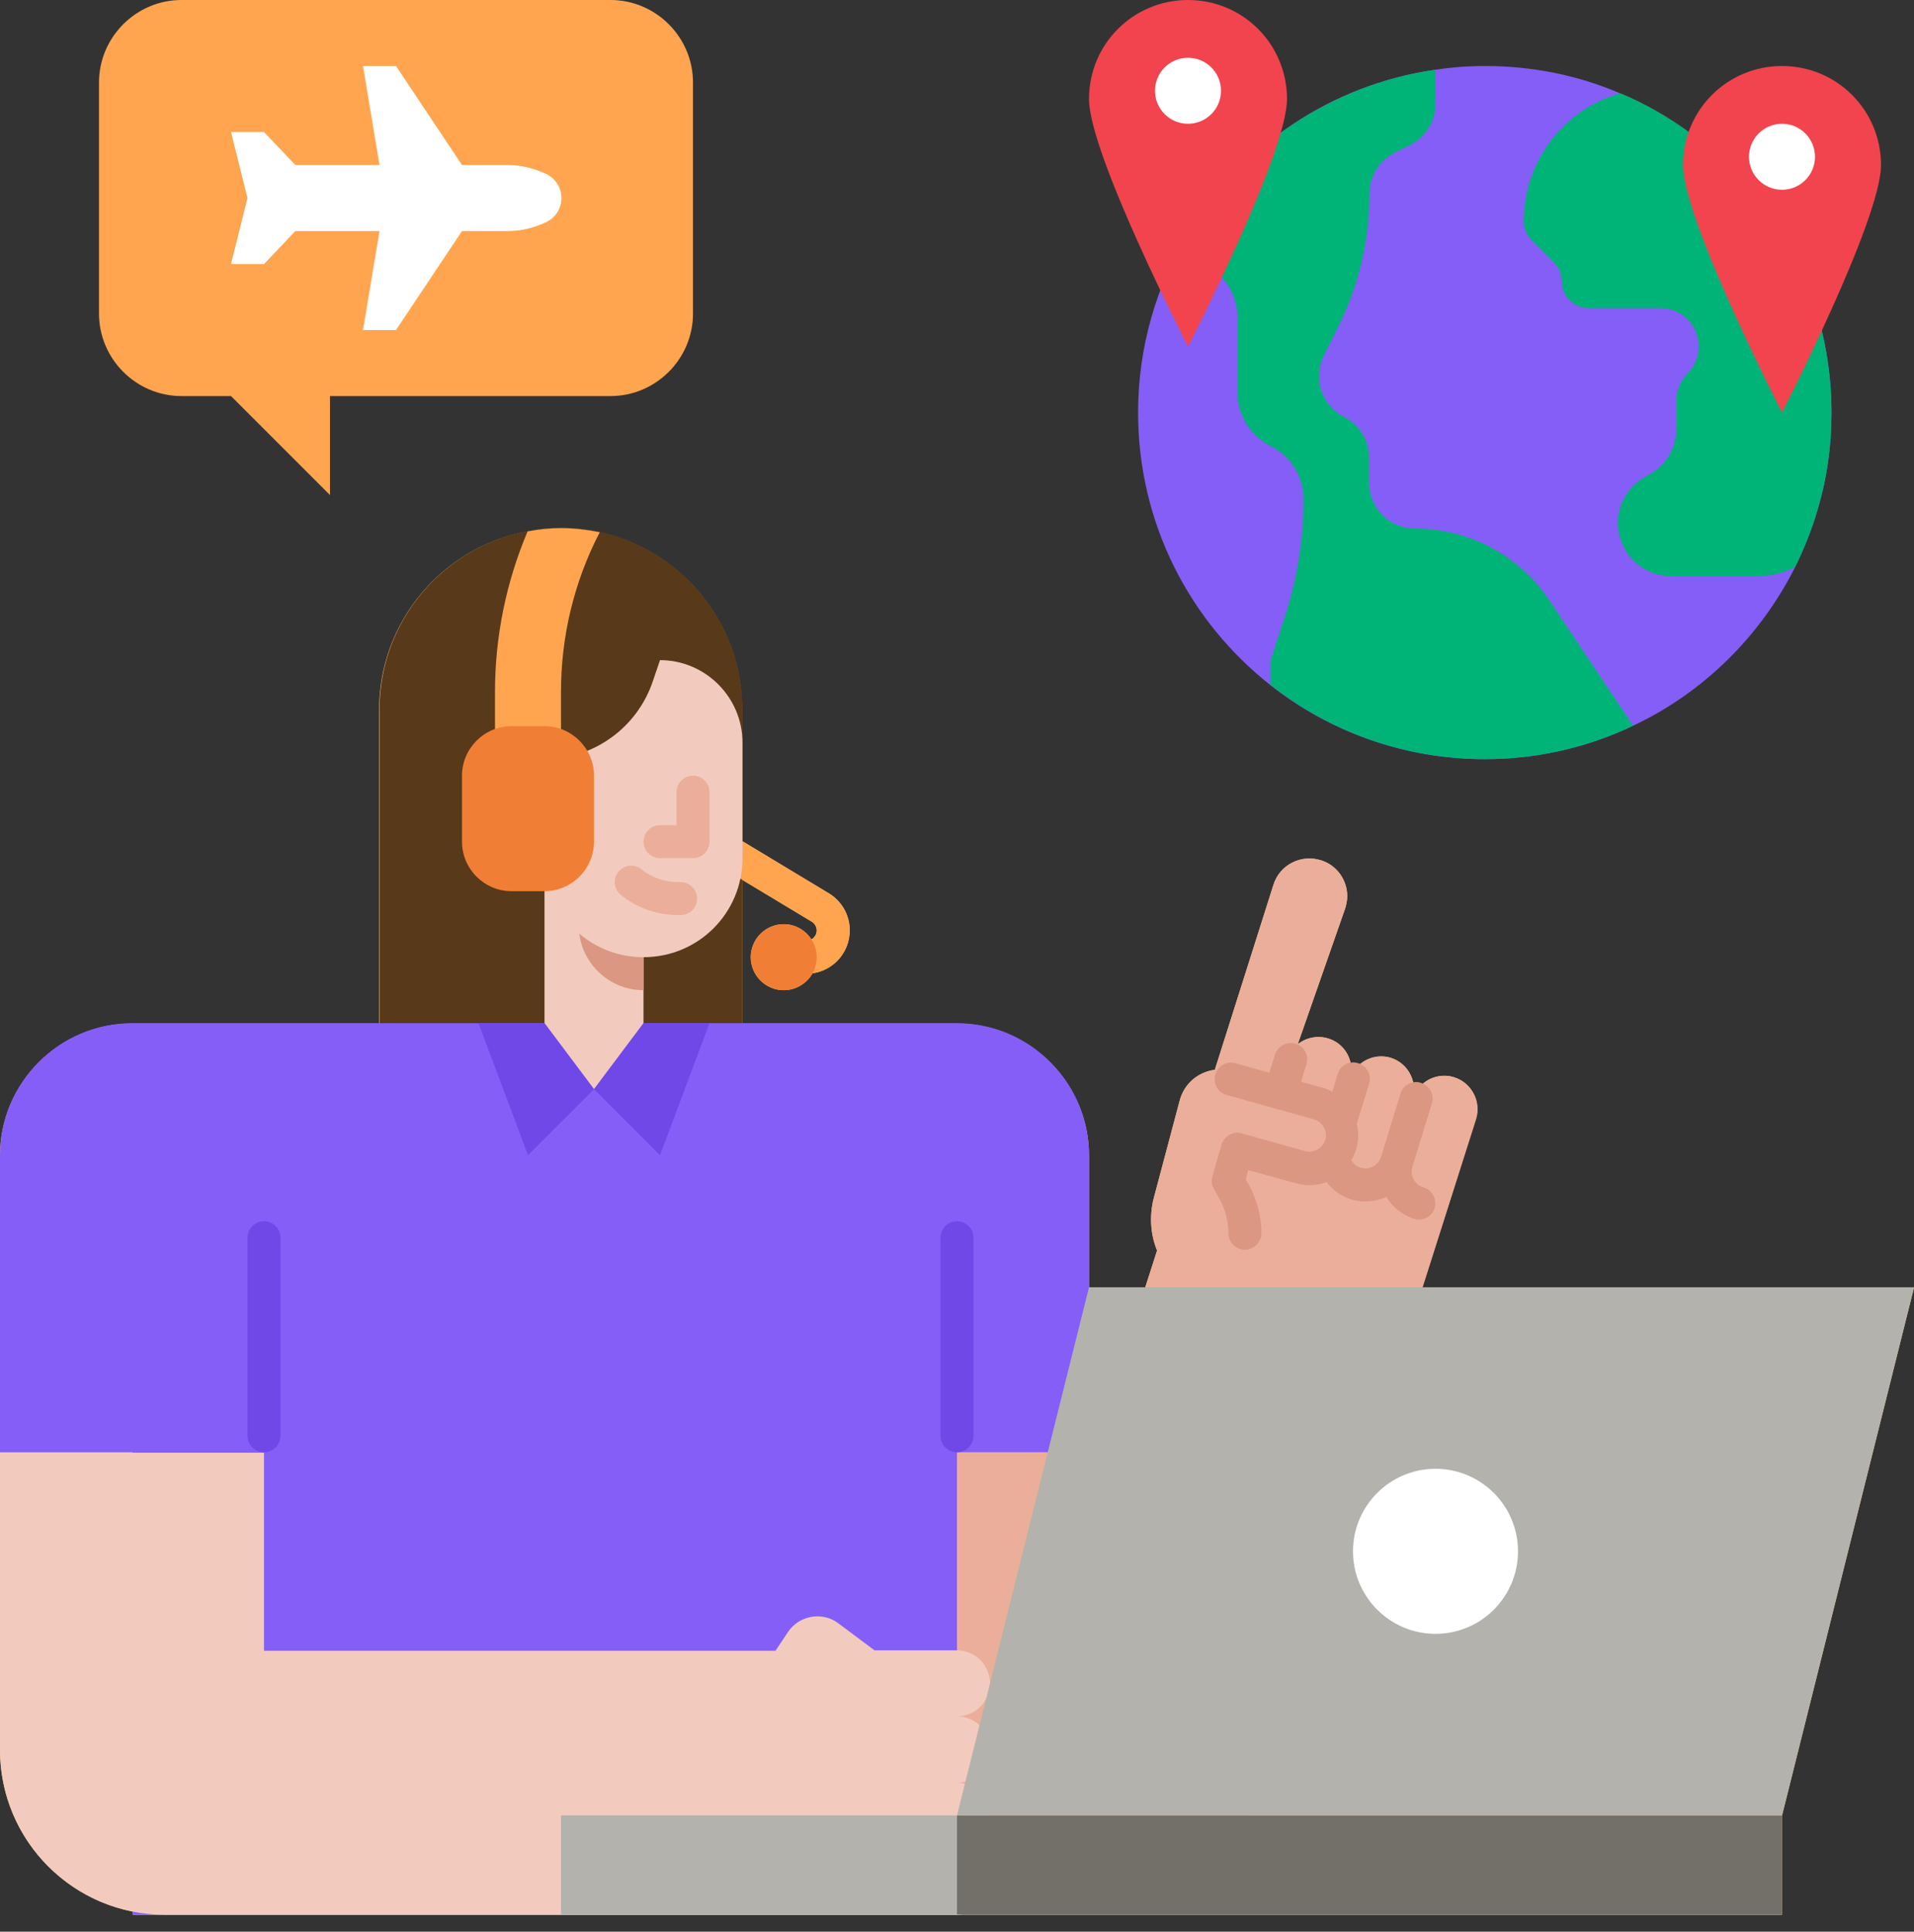 <?xml version="1.0" encoding="UTF-8"?><svg xmlns="http://www.w3.org/2000/svg" xmlns:xlink="http://www.w3.org/1999/xlink" height="468.2" preserveAspectRatio="xMidYMid meet" version="1.0" viewBox="24.0 24.0 464.0 468.2" width="464.0" zoomAndPan="magnify"><rect x="24.0" y="24.0" width="464.0" height="468.2" fill="#333333" stroke="none"/><g><path d="M368.8,336l13-40.9c1.3-4.2-1.1-8.7-5.3-10h0c-2.7-0.8-5.5-0.2-7.6,1.6c-0.1-0.1-0.3-0.1-0.4-0.2 c-0.6-0.2-1.3-0.2-1.9-0.1c-0.6-2.8-2.6-5.1-5.4-6h0c-2.7-0.8-5.5-0.1-7.5,1.6c-0.1-0.1-0.3-0.1-0.5-0.2c-0.6-0.2-1.2-0.2-1.8-0.1 c-0.6-2.7-2.6-5.1-5.4-6h0c-2.6-0.8-5.4-0.2-7.4,1.4l11.5-32.9c0.3-1,0.5-2,0.5-3c0-3.9-2.5-7.5-6.4-8.7c-4.8-1.5-10,1.1-11.5,6 l-14.2,44.8c-4,0.5-7.4,3.3-8.5,7.4l-6.3,23.7c-1.1,4.3-0.8,8.8,0.8,12.7l-2.9,9H288v-32c0-8.8-3.6-16.8-9.4-22.6 c-5.8-5.8-13.8-9.4-22.6-9.4v0h-52v-34.8l16.8,10.1c0.7,0.4,1.2,1.3,1.2,2.1c0,0.9-0.5,1.7-1.3,2.2c-1.4-2.2-3.9-3.7-6.7-3.7 c-4.4,0-8,3.6-8,8s3.6,8,8,8c3,0,5.6-1.7,7-4.1c5.1-0.7,9-5.1,9-10.4c0-3.7-1.9-7.1-5.1-9l-20.9-12.6c0,0,0,0-0.1,0V204v-8 c0-21.1-14.8-38.7-34.6-43c-3-0.7-6.2-1-9.4-1c-2.8,0-5.5,0.3-8.1,0.8c-20.4,3.8-35.9,21.7-35.9,43.3v76H56v0 c-8.8,0-16.8,3.6-22.6,9.4c-5.8,5.8-9.4,13.8-9.4,22.6v72v72c0,19.4,13.8,35.6,32.2,39.2l0,0.8h7.7c0,0,0.1,0,0.1,0h96h96h200v-24 l32-128H368.8z" fill="#FFC682"/></g><g><path d="M376.5,285.1L376.5,285.1c-3.4-1.1-7.1,0.3-9,3.2l-0.7-0.2c0-3.4-2.2-6.6-5.6-7.7h0c-3.4-1.1-7,0.3-8.9,3 l-0.7-0.2c0-3.4-2.2-6.5-5.6-7.5h0c-2.6-0.8-5.4-0.2-7.4,1.4l11.5-32.9c0.3-1,0.5-2,0.5-3c0-3.9-2.5-7.5-6.4-8.7 c-4.8-1.5-10,1.1-11.5,6l-14.2,44.8c-4,0.5-7.4,3.3-8.5,7.4l-6.3,23.7c-1.1,4.3-0.8,8.8,0.8,12.7L288,378.9V376h-64v55.9 c0,26.6,18.8,49.5,44.9,54.7c27.9,5.6,55.5-10.7,64.1-37.8l48.9-153.7C383.1,290.9,380.7,286.4,376.5,285.1z" fill="#EBAE9B"/></g><g><path d="M369.1,311.8c-1-0.3-1.9-1-2.4-2c-0.5-0.9-0.6-2-0.3-3c0,0,0,0,0,0c0,0,0,0,0,0l4.7-15.3 c0.7-2.1-0.5-4.4-2.6-5c-2.1-0.7-4.4,0.5-5,2.6l-4.7,15.3c0,0,0,0,0,0c-0.7,2.1-2.9,3.3-5,2.6c-1-0.3-1.7-0.9-2.2-1.8 c0.5-0.9,0.9-1.8,1.2-2.8c0.6-2,0.6-4.1,0.1-6l3-9.7c0.7-2.1-0.5-4.3-2.6-5c-2.1-0.7-4.4,0.5-5,2.6l-1.3,4.3c-0.8-0.4-1.6-0.8-2.5-1 l-5.1-1.4l1.3-4.2c0.7-2.1-0.5-4.4-2.6-5c-2.1-0.7-4.3,0.5-5,2.6l-1.4,4.4l-8.2-2.3c-2.1-0.6-4.3,0.6-4.9,2.8 c-0.6,2.1,0.6,4.3,2.8,4.9l21.1,5.9c2.1,0.6,3.4,2.8,2.8,4.9c-0.3,1-1,1.9-1.9,2.4c-0.9,0.5-2,0.7-3,0.4l-15.4-4.3 c-1-0.3-2.1-0.2-3,0.4c-0.9,0.5-1.6,1.4-1.9,2.4l-2.2,7.7c-0.3,1-0.2,2.1,0.4,3l1.3,2.3c1.4,2.6,2.2,5.4,2.2,8.4c0,2.2,1.8,4,4,4 c0,0,0,0,0,0c2.2,0,4-1.8,4-4c0-4.3-1.2-8.5-3.3-12.2l-0.5-0.8l0.6-2.3l11.6,3.2c2.5,0.7,5.1,0.6,7.4-0.3c1.5,2,3.6,3.5,6,4.2 c1.2,0.4,2.4,0.5,3.5,0.5c1.8,0,3.5-0.4,5-1.1c1.5,2.5,3.9,4.4,6.7,5.3c0.4,0.1,0.8,0.2,1.2,0.2c1.7,0,3.3-1.1,3.8-2.8 C372.4,314.7,371.2,312.4,369.1,311.8z" fill="#DB9781"/></g><g><path d="M204,196v100h-88V196c0-21.5,15.4-39.4,35.9-43.3c2.6-0.5,5.4-0.8,8.1-0.8c3.2,0,6.4,0.4,9.4,1 C189.2,157.3,204,174.9,204,196z" fill="#58391A"/></g><g><path d="M288,304c0-8.8-3.6-16.8-9.4-22.6c-5.8-5.8-13.8-9.4-22.6-9.4v0H56v0c-8.8,0-16.8,3.6-22.6,9.4 c-5.8,5.8-9.4,13.8-9.4,22.6v72h32.1l0.1,112H256V376h32V304z" fill="#855EF7"/></g><g><path d="M219.5,260h-6.2c-2.2,0-4-1.8-4-4s1.8-4,4-4h6.2c1.4,0,2.5-1.1,2.5-2.5c0-0.9-0.5-1.7-1.2-2.1l-20.9-12.6 c-1.9-1.1-2.5-3.6-1.4-5.5c1.1-1.9,3.6-2.5,5.5-1.4l20.9,12.6c3.1,1.9,5.1,5.3,5.1,9C230,255.3,225.3,260,219.5,260z" fill="#FFA54F"/></g><g><path d="M88,376L88,376c-2.2,0-4-1.8-4-4v-48c0-2.2,1.8-4,4-4h0c2.2,0,4,1.8,4,4v48C92,374.2,90.2,376,88,376z" fill="#7048E8"/></g><g><path d="M256,376L256,376c-2.2,0-4-1.8-4-4v-48c0-2.2,1.8-4,4-4l0,0c2.2,0,4,1.8,4,4v48C260,374.2,258.2,376,256,376 z" fill="#7048E8"/></g><g><path d="M416.7,46.6c2.9,1.2,5.7,2.6,8.4,4.1C450.7,65.1,468,92.5,468,124c0,8.1-1.1,15.9-3.3,23.3 c-1.4,4.9-3.3,9.6-5.5,14.1c-8.4,16.8-22.3,30.5-39.3,38.5c-10.9,5.2-23.1,8.1-36,8.1c-19.6,0-37.7-6.7-52-18 c-19.5-15.4-32-39.2-32-66c0-16,4.5-30.9,12.2-43.7C325,59.4,346.7,44.5,372,40.9c3.9-0.6,7.9-0.9,12-0.9 C395.6,40,406.7,42.3,416.7,46.6z" fill="#855EF7"/></g><g><path d="M419.9,199.9c-10.9,5.2-23.1,8.1-35.9,8.1c-19.6,0-37.7-6.7-52-18v-6l3.2-9.7c3.2-9.5,4.8-19.4,4.8-29.3v0 c0-5.5-3.1-10.5-8-12.9l0,0c-4.9-2.5-8-7.5-8-12.9v-18.2c0-3.1-1-6.2-2.9-8.7l-8.9-11.8C325,59.4,346.7,44.5,372,40.9v8.3 c0,4.2-2.4,8-6.1,9.9l-3.8,1.9c-3.7,1.9-6.1,5.7-6.1,9.9v0c0,11.3-2.6,22.4-7.7,32.5l-3.4,6.8c-2.7,5.5-0.5,12.1,4.9,14.8l0,0 c3.7,1.9,6.1,5.7,6.1,9.9v6.1c0,6.1,4.9,11.1,11.1,11.1h0c13.1,0,25.3,6.5,32.6,17.4L419.9,199.9z" fill="#00B377"/></g><g><path d="M468,124c0,8.1-1.1,15.9-3.3,23.3c-1.4,4.9-3.3,9.6-5.5,14.1c-2.7,1.4-5.7,2.2-8.8,2.2H429 c-4.8,0-9.3-2.7-11.4-7.1c-0.9-1.8-1.4-3.8-1.4-5.7c0-4.7,2.6-9.2,7.1-11.5c2.2-1.1,3.9-2.7,5.2-4.7c1.2-2,1.9-4.3,1.9-6.7v-6.8 c0-2.5,1-4.8,2.7-6.6c1.8-1.8,2.7-4.2,2.7-6.5c0-2.4-0.9-4.8-2.7-6.6c-0.9-0.9-1.9-1.6-3-2c-1.1-0.5-2.3-0.7-3.5-0.7h-17.4 c-3.6,0-6.6-2.9-6.6-6.5c0-1.7-0.7-3.4-1.9-4.6l-5.4-5.4c-1.2-1.2-1.9-2.9-1.9-4.6c0-7.4,2.5-14.3,6.8-19.8 c4.1-5.3,9.9-9.3,16.6-11.2c2.9,1.2,5.7,2.6,8.4,4.1C450.7,65.1,468,92.5,468,124z" fill="#00B377"/></g><g><path d="M336,48c0,13.3-24,60-24,60s-24-46.7-24-60s10.7-24,24-24S336,34.7,336,48z" fill="#F2444E"/></g><g><circle cx="312" cy="46" fill="#FFF" r="8"/></g><g><path d="M480,64c0,13.3-24,60-24,60s-24-46.7-24-60s10.7-24,24-24S480,50.7,480,64z" fill="#F2444E"/></g><g><circle cx="456" cy="62" fill="#FFF" r="8"/></g><g><path d="M172,24H68c-11,0-20,9-20,20v56c0,11,9,20,20,20h12l24,24v-24h68c11,0,20-9,20-20V44C192,33,183,24,172,24z" fill="#FFA54F"/></g><g><path d="M147.1,64H136l-16-24h-8l4,24H95.6L88,56h-8l4,16l-4,16h8l7.6-8H116l-4,24h8l16-24h11.1 c3.3,0,6.5-0.8,9.4-2.2l0,0c2.2-1.1,3.6-3.3,3.6-5.8v0c0-2.5-1.4-4.7-3.6-5.8l0,0C153.5,64.8,150.3,64,147.1,64z" fill="#FFF"/></g><g><path d="M180 272L180 214 156 214 156 272 168 288z" fill="#F3CBBE"/></g><g><path d="M164.3,224H180v40h0c-8.7,0-15.7-7.1-15.7-15.7V224z" fill="#DB9781"/></g><g><path d="M204,204v28c0,13.3-10.7,24-24,24h0c-13.3,0-24-10.7-24-24v-24h0c11.9,0,22.5-7.6,26.3-19l1.7-5h0 C195,184,204,193,204,204z" fill="#F3CBBE"/></g><g><path d="M169.4,153c-6.2,11.9-9.4,25.2-9.4,38.7v17h-16v-17c0-13.4,2.7-26.6,7.9-38.9c2.6-0.5,5.4-0.8,8.1-0.8 C163.2,152,166.4,152.4,169.4,153z" fill="#FFA54F"/></g><g><path d="M214,264c-4.4,0-8-3.6-8-8s3.6-8,8-8s8,3.6,8,8S218.4,264,214,264z M214,256L214,256L214,256z" fill="#F07F35"/></g><g><path d="M192,232h-8c-2.2,0-4-1.8-4-4s1.8-4,4-4h4v-8c0-2.2,1.8-4,4-4s4,1.8,4,4v12C196,230.2,194.2,232,192,232z" fill="#EBAE9B"/></g><g><path d="M189,245.8h-0.6c-5,0-10-1.7-13.9-4.9c-1.7-1.4-2-3.9-0.6-5.6c1.4-1.7,3.9-2,5.6-0.6c2.5,2,5.7,3.1,8.9,3.1 h0.6c2.2,0,4,1.8,4,4S191.2,245.8,189,245.8z" fill="#EBAE9B"/></g><g><path d="M148,200h8c6.6,0,12,5.4,12,12v16c0,6.6-5.4,12-12,12h-8c-6.6,0-12-5.4-12-12v-16 C136,205.4,141.4,200,148,200z" fill="#F07F35"/></g><g><path d="M168 288L152 304 140 272 156 272z" fill="#7048E8"/></g><g><path d="M168 288L184 304 196 272 180 272z" fill="#7048E8"/></g><g><path d="M264,448c0-4.4-3.6-8-8-8c4.4,0,8-3.6,8-8s-3.6-8-8-8h-20l-8.7-6.5c-3.9-3-9.6-2-12.3,2.1l-3,4.5H88v-48H24 v72c0,22.1,17.9,40,40,40h192c4.4,0,8-3.6,8-8s-3.6-8-8-8c4.4,0,8-3.6,8-8s-3.6-8-8-8C260.4,456,264,452.4,264,448z" fill="#F3CBBE"/></g><g><path d="M160 464H256V488H160z" fill="#B3B2AD"/></g><g><path d="M256 464H456V488H256z" fill="#737069"/></g><g><path d="M456 464L256 464 288 336 488 336z" fill="#B3B2AD"/></g><g><circle cx="372" cy="400" fill="#FFF" r="20"/></g></svg>